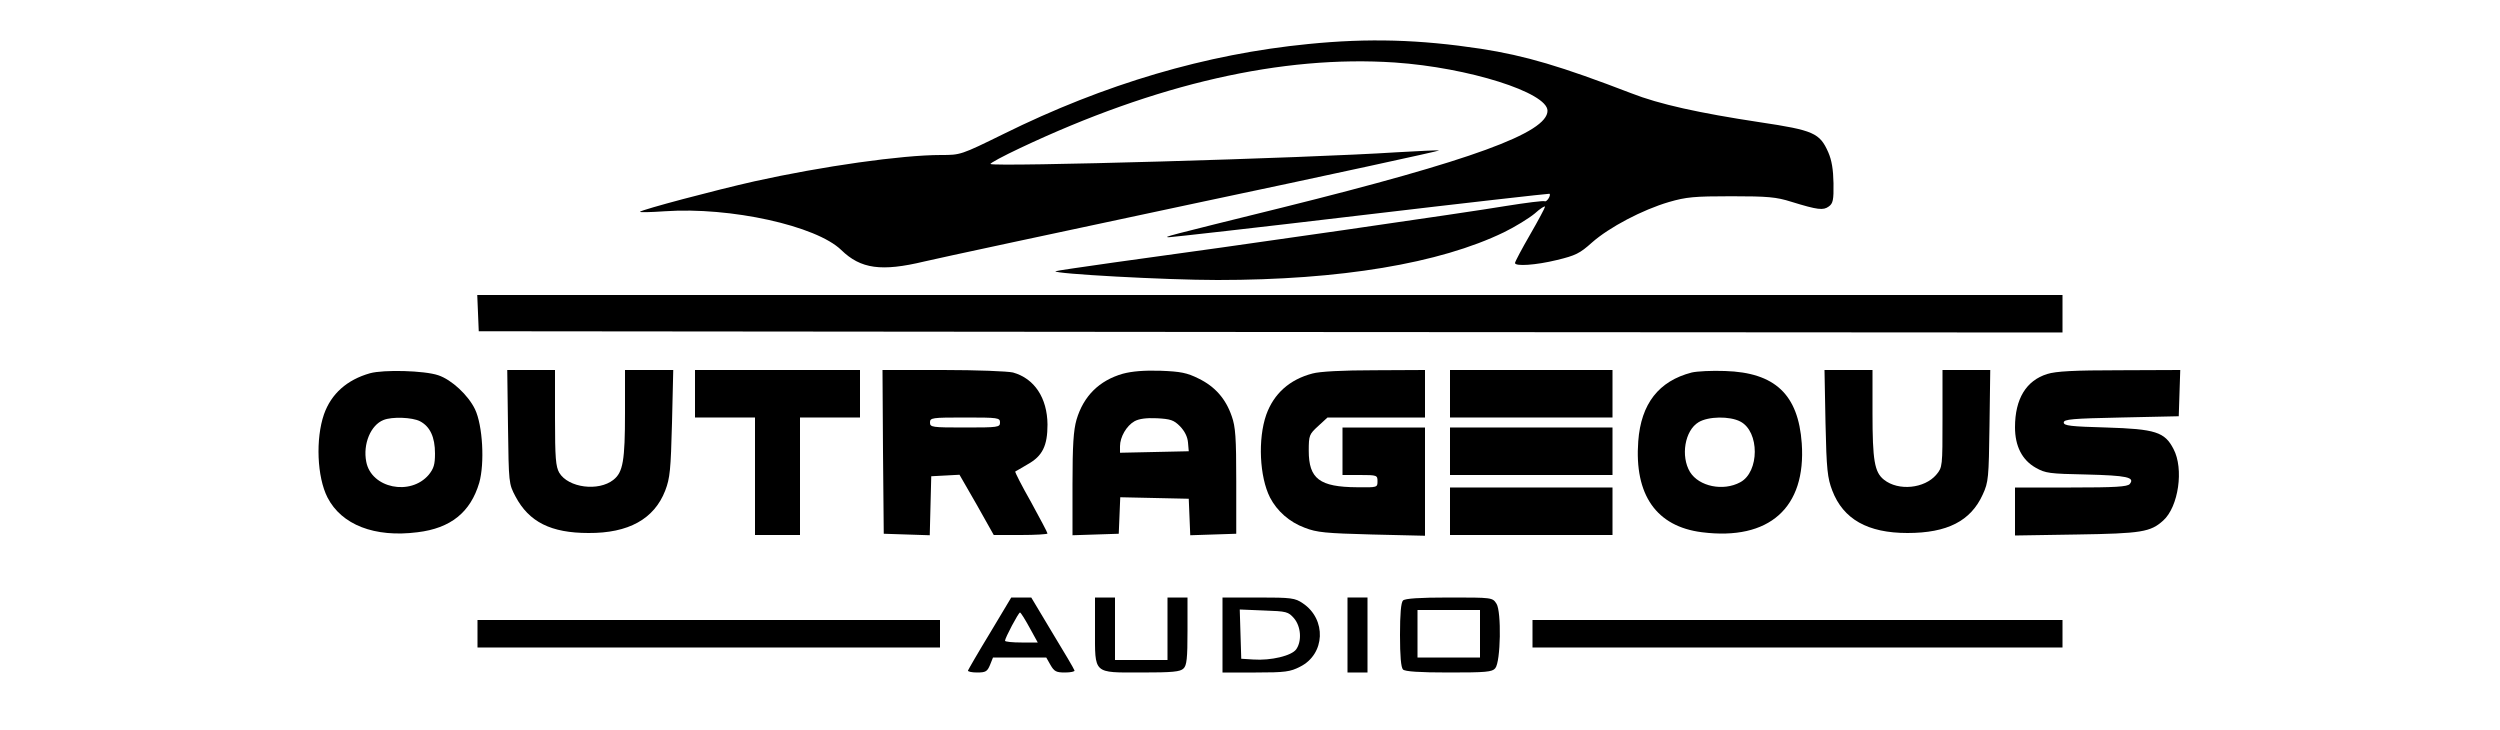 <?xml version="1.0" standalone="no"?>
<!DOCTYPE svg PUBLIC "-//W3C//DTD SVG 20010904//EN"
 "http://www.w3.org/TR/2001/REC-SVG-20010904/DTD/svg10.dtd">
<svg version="1.0" xmlns="http://www.w3.org/2000/svg"
 width="1000pt" height="292pt" viewBox="0 0 1000 292"
 preserveAspectRatio="xMidYMid meet">

<g transform="translate(0,292) scale(0.1,-0.1)"
fill="#000000" stroke="none">
<path d="M5234 2744 c-409 -40 -816 -160 -1220 -360 -171 -84 -172 -84 -250
-84 -158 0 -474 -45 -745 -105 -160 -36 -450 -113 -459 -122 -3 -3 42 -2 100
2 262 18 605 -58 705 -155 78 -76 161 -87 332 -46 54 13 540 117 1080 232 540
114 980 210 979 212 -2 2 -77 -2 -167 -7 -366 -24 -1614 -59 -1627 -47 -3 3
51 32 119 64 544 257 1048 372 1498 342 294 -20 611 -120 611 -193 0 -88 -304
-199 -1060 -387 -473 -117 -477 -118 -455 -119 11 0 358 39 770 88 413 49 751
87 753 86 7 -6 -11 -34 -19 -30 -4 3 -75 -6 -156 -19 -141 -24 -1075 -159
-1568 -226 -126 -18 -231 -33 -233 -35 -11 -10 440 -35 648 -35 491 0 888 66
1146 191 45 22 100 56 123 75 22 20 41 32 41 27 0 -4 -27 -55 -60 -112 -33
-57 -60 -108 -60 -113 0 -14 82 -9 168 12 74 18 91 26 140 70 69 61 202 131
308 162 69 20 101 23 249 23 146 0 180 -3 240 -22 107 -33 128 -35 150 -19 17
12 20 26 19 93 -1 55 -7 92 -21 124 -34 77 -59 88 -273 120 -244 37 -403 72
-515 116 -281 108 -422 150 -602 178 -245 37 -449 43 -689 19z"/>
<path d="M1912 1668 l3 -73 3168 -3 3167 -2 0 75 0 75 -3170 0 -3171 0 3 -72z"/>
<path d="M1480 1427 c-92 -26 -155 -82 -184 -164 -34 -98 -28 -251 14 -333 56
-109 188 -161 360 -139 133 16 212 80 247 198 22 78 14 229 -17 294 -27 56
-93 118 -147 136 -56 19 -219 23 -273 8z m200 -192 c40 -21 60 -63 60 -129 0
-44 -5 -60 -25 -85 -73 -86 -230 -54 -250 52 -14 71 18 147 69 167 34 14 115
11 146 -5z"/>
<path d="M2032 1213 c3 -226 3 -228 30 -279 54 -102 142 -146 292 -146 160 -1
263 56 307 170 19 50 22 82 27 270 l5 212 -97 0 -96 0 0 -172 c0 -190 -8 -237
-46 -267 -60 -48 -181 -32 -217 28 -14 25 -17 58 -17 220 l0 191 -96 0 -95 0
3 -227z"/>
<path d="M2780 1345 l0 -95 120 0 120 0 0 -235 0 -235 90 0 90 0 0 235 0 235
120 0 120 0 0 95 0 95 -330 0 -330 0 0 -95z"/>
<path d="M3532 1113 l3 -328 92 -3 92 -3 3 118 3 118 57 3 56 3 69 -120 68
-121 108 0 c59 0 107 3 107 6 0 4 -30 60 -66 126 -37 65 -65 120 -63 122 2 1
25 14 50 29 59 33 79 74 79 159 -1 106 -52 184 -138 208 -21 5 -144 10 -280
10 l-242 0 2 -327z m468 117 c0 -19 -7 -20 -140 -20 -133 0 -140 1 -140 20 0
19 7 20 140 20 133 0 140 -1 140 -20z"/>
<path d="M4491 1425 c-94 -27 -157 -89 -185 -184 -12 -42 -16 -101 -16 -258
l0 -204 93 3 92 3 3 73 3 73 137 -3 137 -3 3 -73 3 -73 92 3 92 3 0 210 c0
175 -3 218 -18 260 -24 70 -67 119 -133 151 -46 23 -72 28 -152 31 -66 2 -114
-2 -151 -12z m229 -210 c19 -20 30 -42 32 -65 l3 -35 -137 -3 -138 -3 0 26 c0
37 26 82 58 100 18 10 47 14 90 12 54 -3 67 -7 92 -32z"/>
<path d="M5250 1426 c-92 -24 -155 -81 -185 -165 -34 -97 -27 -248 15 -331 28
-54 77 -98 139 -121 49 -19 83 -22 269 -27 l212 -5 0 217 0 216 -165 0 -165 0
0 -95 0 -95 70 0 c68 0 70 -1 70 -25 0 -25 -1 -25 -82 -24 -150 1 -193 34
-193 146 0 62 2 66 38 99 l37 34 195 0 195 0 0 95 0 95 -202 -1 c-127 0 -220
-5 -248 -13z"/>
<path d="M5800 1345 l0 -95 325 0 325 0 0 95 0 95 -325 0 -325 0 0 -95z"/>
<path d="M6767 1430 c-132 -34 -203 -125 -214 -275 -16 -214 72 -341 255 -364
269 -34 417 98 399 356 -14 195 -107 283 -307 289 -52 2 -112 -1 -133 -6z
m194 -196 c78 -40 77 -202 0 -243 -68 -37 -165 -17 -201 41 -38 63 -21 166 34
199 39 24 125 25 167 3z"/>
<path d="M7302 1228 c4 -188 8 -220 27 -270 44 -115 142 -170 301 -170 159 0
253 48 301 154 23 50 24 66 27 276 l3 222 -95 0 -96 0 0 -194 c0 -193 0 -195
-25 -225 -47 -55 -151 -66 -209 -20 -38 30 -46 77 -46 267 l0 172 -96 0 -96 0
4 -212z"/>
<path d="M8189 1424 c-84 -26 -129 -99 -129 -213 0 -75 28 -131 83 -162 39
-22 54 -24 202 -27 162 -4 196 -11 174 -38 -9 -11 -58 -14 -235 -14 l-224 0 0
-96 0 -96 248 4 c259 4 294 10 345 56 61 55 83 207 41 286 -35 68 -72 80 -269
86 -142 4 -170 7 -170 20 0 13 34 16 230 20 l230 5 3 93 3 92 -243 -1 c-181 0
-255 -4 -289 -15z"/>
<path d="M5800 1115 l0 -95 325 0 325 0 0 95 0 95 -325 0 -325 0 0 -95z"/>
<path d="M5800 875 l0 -95 325 0 325 0 0 95 0 95 -325 0 -325 0 0 -95z"/>
<path d="M3960 388 c-47 -77 -86 -145 -88 -150 -2 -4 14 -8 36 -8 35 0 41 4
52 30 l12 30 107 0 106 0 17 -30 c15 -26 23 -30 58 -30 23 0 40 4 38 8 -1 5
-41 73 -88 150 l-85 142 -40 0 -40 0 -85 -142z m158 22 l33 -60 -65 0 c-36 0
-66 3 -66 7 0 11 54 113 60 113 3 0 20 -27 38 -60z"/>
<path d="M4380 402 c0 -180 -9 -172 185 -172 126 0 156 3 169 16 13 12 16 41
16 150 l0 134 -40 0 -40 0 0 -125 0 -125 -105 0 -105 0 0 125 0 125 -40 0 -40
0 0 -128z"/>
<path d="M4890 380 l0 -150 133 0 c118 0 138 3 177 23 101 50 107 190 11 254
-31 21 -45 23 -177 23 l-144 0 0 -150z m286 67 c28 -33 32 -91 9 -124 -18 -26
-101 -46 -172 -41 l-48 3 -3 98 -3 99 97 -4 c91 -3 97 -5 120 -31z"/>
<path d="M5390 380 l0 -150 40 0 40 0 0 150 0 150 -40 0 -40 0 0 -150z"/>
<path d="M5612 518 c-8 -8 -12 -53 -12 -138 0 -85 4 -130 12 -138 8 -8 64 -12
184 -12 147 0 173 2 185 17 22 26 25 227 5 258 -16 25 -17 25 -189 25 -121 0
-177 -4 -185 -12z m308 -133 l0 -95 -125 0 -125 0 0 95 0 95 125 0 125 0 0
-95z"/>
<path d="M1910 385 l0 -55 925 0 925 0 0 55 0 55 -925 0 -925 0 0 -55z"/>
<path d="M6130 385 l0 -55 1060 0 1060 0 0 55 0 55 -1060 0 -1060 0 0 -55z"/>
</g>
</svg>
